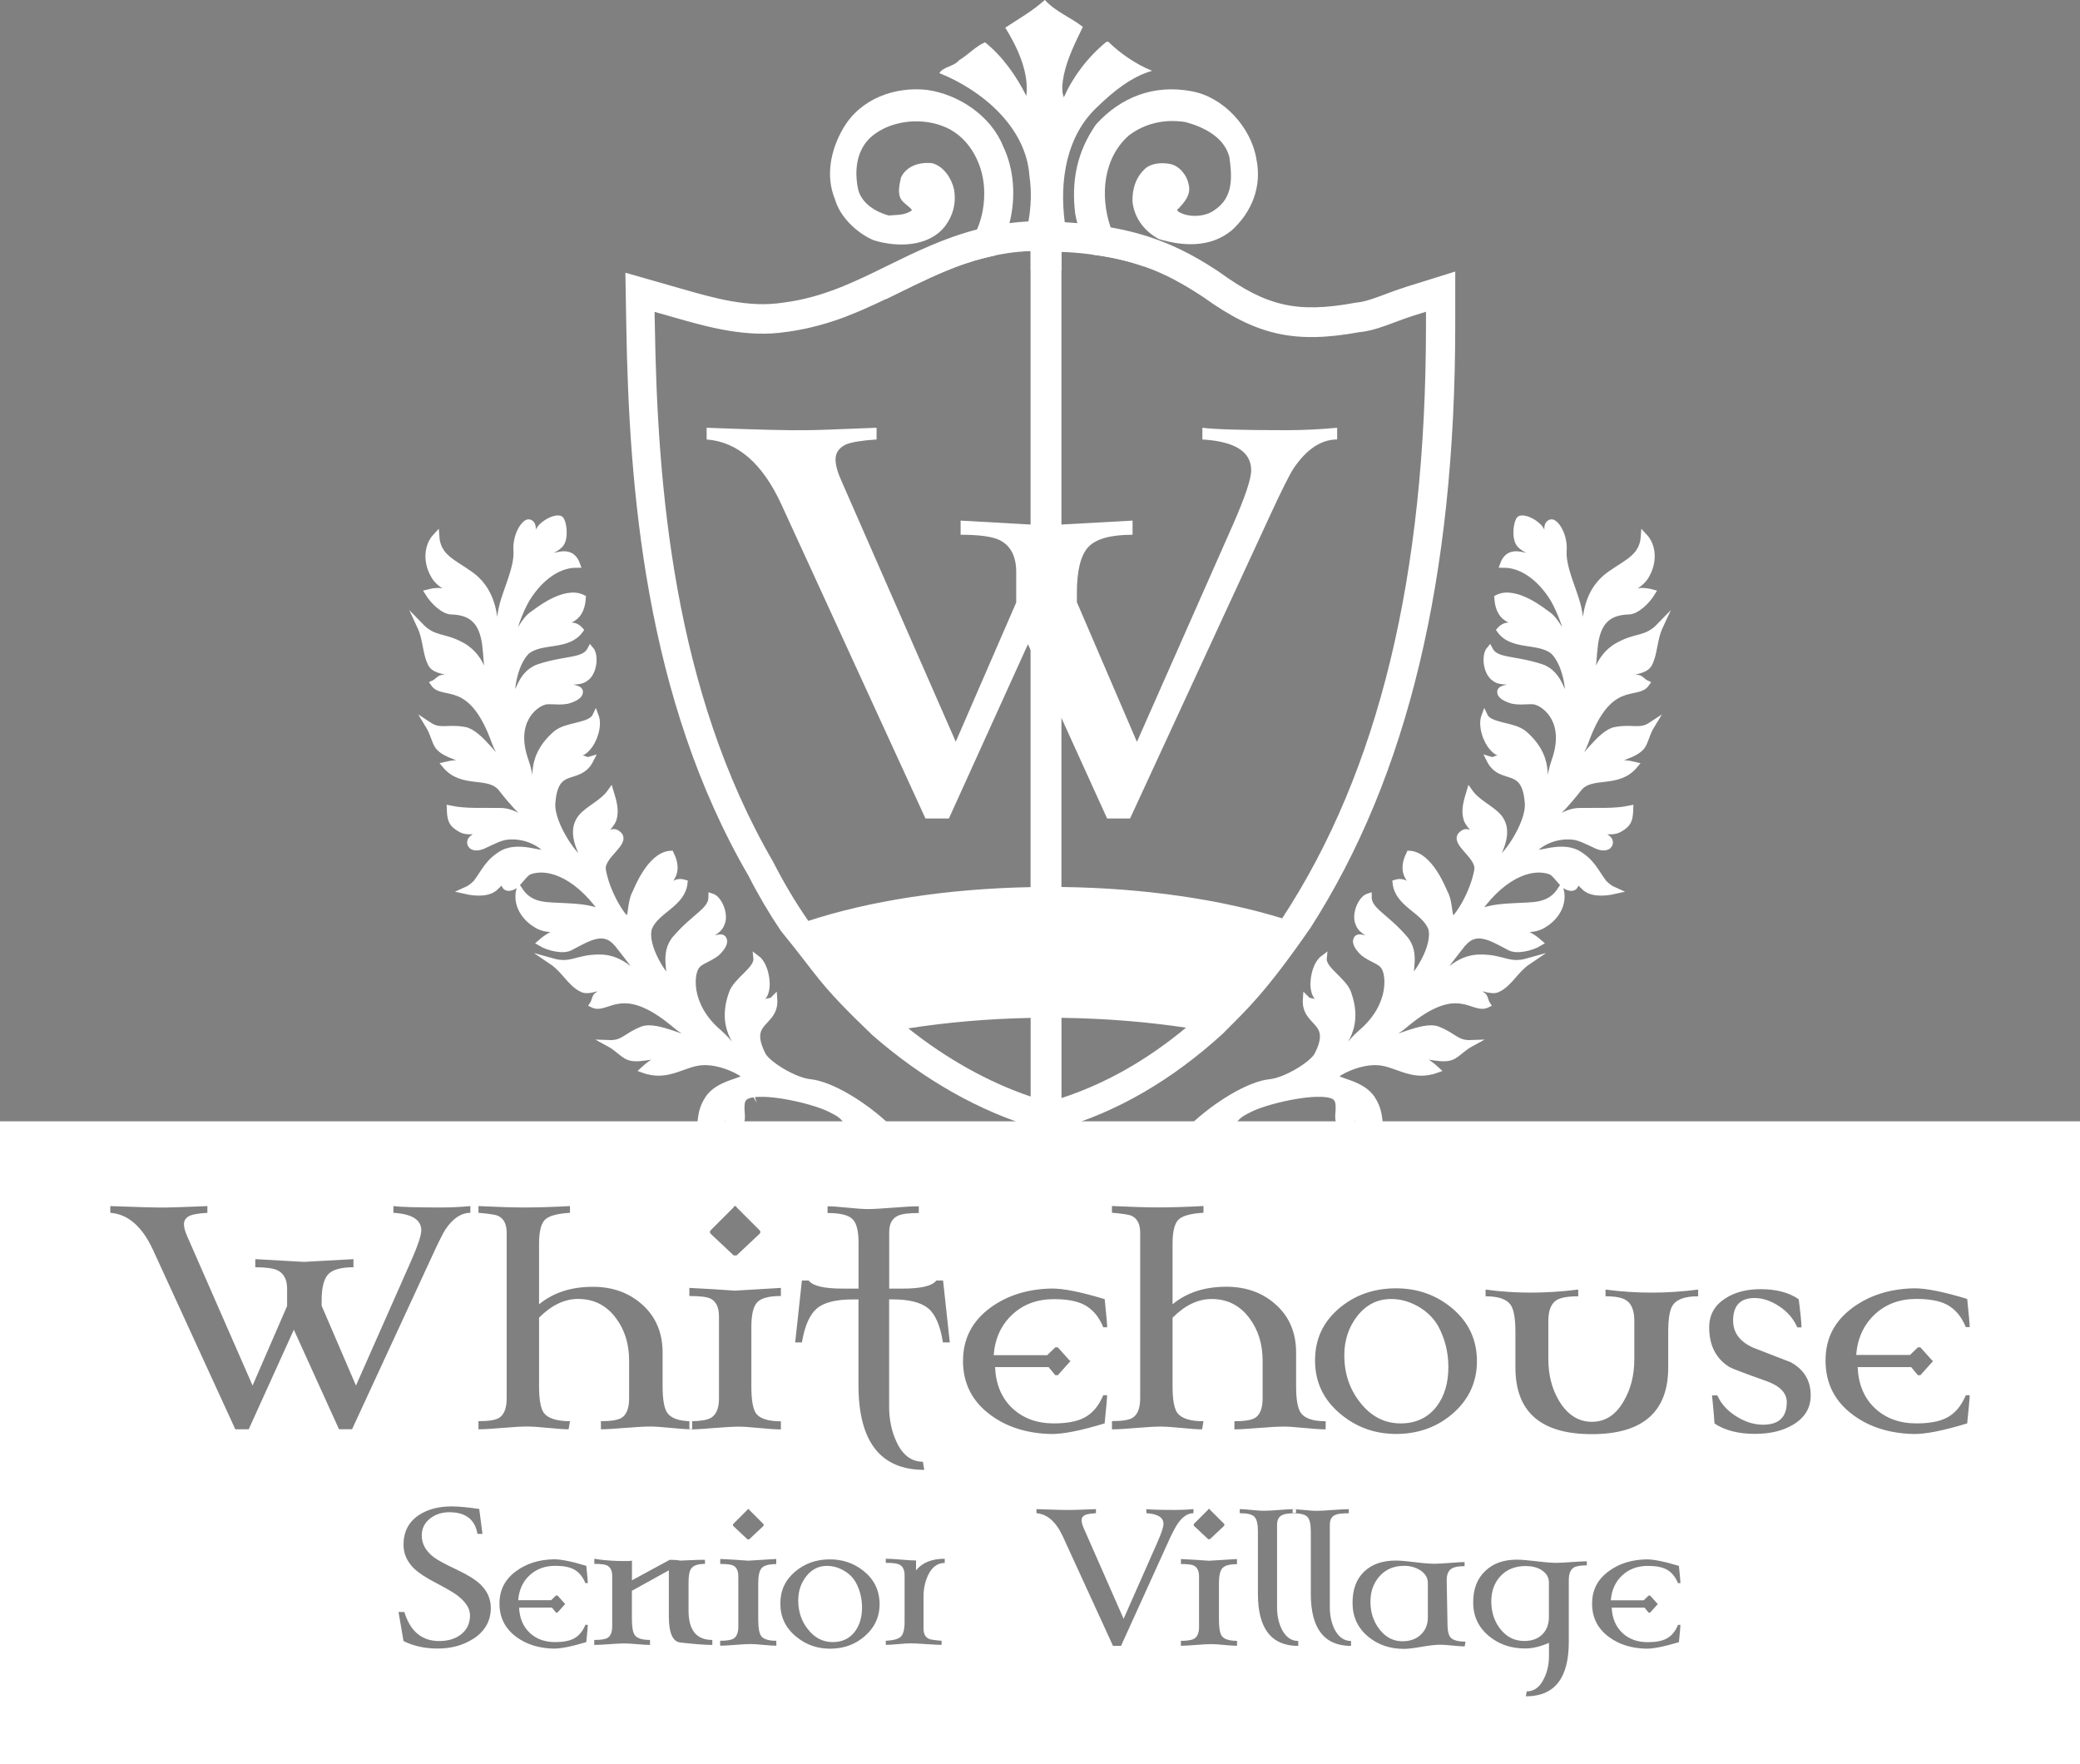 <?xml version="1.0" encoding="UTF-8"?><svg id="logos" xmlns="http://www.w3.org/2000/svg" viewBox="0 0 300 254.43"><rect x="0" y="0" width="300" height="254.43" fill="#808080" stroke="none"/><defs><style>.cls-1{stroke-miterlimit:22.93;stroke-width:.2px;}.cls-1,.cls-2{stroke:#fff;}.cls-1,.cls-2,.cls-3,.cls-4{fill:#fff;}.cls-2{stroke-miterlimit:10;stroke-width:.92px;}.cls-2,.cls-5,.cls-3,.cls-6{fill-rule:evenodd;}.cls-5{fill:#231f20;}.cls-5,.cls-3,.cls-4,.cls-6{stroke-width:0px;}</style></defs><path class="cls-4" d="m204.81,226.44c-.67-.41-1.44-.62-2.29-.62-1.46,0-2.64.49-3.53,1.48-.89.99-1.33,2.23-1.33,3.72s.42,2.79,1.26,3.9c.89,1.18,2.01,1.78,3.35,1.78,1.15,0,2.05-.34,2.71-1.01.64-.62.96-1.43.96-2.42v-4.96c0-.77-.38-1.4-1.13-1.87Z"/><path class="cls-4" d="m202.02,205.28c2.2,0,3.93-.82,5.19-2.45,1.13-1.5,1.69-3.39,1.69-5.67,0-2.15-.5-4.13-1.49-5.95-.67-1.15-1.63-2.09-2.88-2.8-1.25-.71-2.54-1.07-3.88-1.07-1.96,0-3.57.8-4.85,2.41-1.27,1.61-1.91,3.51-1.91,5.71,0,2.6.75,4.85,2.25,6.76,1.58,2.04,3.54,3.06,5.87,3.06Z"/><path class="cls-4" d="m222.29,226.39c-.64-.36-1.38-.54-2.22-.54-1.51,0-2.72.47-3.62,1.42-.9.95-1.36,2.17-1.36,3.69s.42,2.82,1.26,3.92c.9,1.18,2.07,1.78,3.5,1.78,1.1,0,1.97-.32,2.6-.95.63-.63.95-1.47.95-2.5v-4.98c0-.77-.37-1.38-1.11-1.82Z"/><path class="cls-4" d="m121.65,226.48c-.76-.44-1.56-.65-2.38-.65-1.2,0-2.19.49-2.97,1.48-.78.99-1.17,2.15-1.17,3.5,0,1.59.46,2.98,1.38,4.14.97,1.25,2.17,1.87,3.6,1.87,1.35,0,2.41-.5,3.18-1.5.69-.92,1.04-2.08,1.04-3.48,0-1.31-.3-2.53-.91-3.65-.41-.71-1-1.28-1.76-1.71Z"/><path class="cls-4" d="m0,161.71v92.71h300v-92.71H0Zm193.17,26.95c2.2-1.85,4.83-2.8,7.89-2.86,3.06-.05,5.73.8,8.01,2.57,2.49,1.93,3.81,4.41,3.94,7.44.13,3.17-.98,5.81-3.34,7.93-2.23,1.98-4.91,3-8.05,3.06-3.14.05-5.87-.89-8.21-2.82-2.49-2.04-3.74-4.63-3.74-7.76s1.17-5.58,3.5-7.56Zm-32.79,16.29c1.48,0,2.47-.16,2.98-.48.72-.46,1.09-1.39,1.09-2.82v-23.86c0-1.26-.42-2.08-1.25-2.45-.32-.16-1.26-.31-2.82-.44v-.97c2.84.13,5.04.2,6.6.2,1.93,0,4.13-.07,6.6-.2v.97c-1.85.11-3.06.44-3.62,1.01-.56.56-.84,1.72-.84,3.46v8.73c2.04-1.69,4.63-2.53,7.76-2.53,2.87,0,5.26.87,7.18,2.62,1.92,1.74,2.88,4.04,2.88,6.88v4.87c0,1.9.23,3.18.68,3.82.56.8,1.76,1.21,3.58,1.21v1.17c-.72,0-1.75-.07-3.08-.2-1.33-.13-2.3-.2-2.92-.2-.86,0-2.08.07-3.66.2-1.58.13-2.75.2-3.5.2v-1.17c1.45,0,2.44-.16,2.98-.48.72-.46,1.09-1.39,1.09-2.82v-5.43c0-2.39-.63-4.43-1.89-6.12-1.37-1.85-3.19-2.78-5.47-2.78-1.96,0-3.84.9-5.63,2.7v9.9c0,1.9.23,3.18.68,3.82.59.8,1.85,1.21,3.78,1.21l-.2,1.17c-.64,0-1.62-.07-2.94-.2-1.31-.13-2.35-.2-3.1-.2s-1.9.07-3.46.2c-1.56.13-2.72.2-3.5.2v-1.17Zm16.15,15.13l-2.02,1.9h-.25l-2.02-1.9c-.11-.11-.11-.23,0-.35l2.02-2.02c0-.07.04-.1.12-.1s.12.03.12.1l2.02,2.02c.11.11.11.23,0,.35Zm-74-42.68l3.3-3.3c0-.11.07-.16.2-.16s.2.05.2.16l3.3,3.3c.19.19.19.38,0,.56l-3.3,3.1h-.4l-3.3-3.1c-.19-.19-.19-.38,0-.56Zm-53.63,28.73l-6.52-14.36-6.51,14.36h-1.93l-11.87-25.87c-1.56-3.38-3.61-5.16-6.16-5.35v-.97c4.16.16,6.91.23,8.25.2.64,0,2.56-.07,5.75-.2v.97c-1.21.08-2.04.21-2.49.4-.59.27-.89.68-.89,1.25,0,.46.17,1.07.51,1.82l9.39,21.44,4.98-11.47v-2.51c0-1.29-.46-2.17-1.37-2.64-.62-.29-1.69-.44-3.22-.44v-1.17l7.08.4c-.19,0,2.17-.13,7.08-.4v1.17c-1.8,0-3.01.34-3.64,1.01-.63.67-.95,1.93-.95,3.78v.76l4.95,11.51,7.89-17.83c1.02-2.31,1.53-3.82,1.53-4.55,0-1.53-1.34-2.37-4.02-2.53v-.97c1.02.13,3.31.2,6.88.2,1.42,0,2.83-.07,4.22-.2v.97c-1.31,0-2.51.79-3.58,2.37-.35.54-1.01,1.85-1.97,3.94l-11.51,24.9h-1.89Zm19.36,30.21c-1.45.94-3.16,1.41-5.13,1.41-1.84,0-3.48-.36-4.93-1.08l-.72-4.19h.84c.85,2.79,2.53,4.19,5.03,4.19,1.23,0,2.26-.3,3.08-.91.9-.67,1.36-1.61,1.36-2.81,0-.97-.61-1.92-1.82-2.86-.59-.44-1.62-1.04-3.08-1.8-1.46-.76-2.53-1.46-3.21-2.12-.99-.99-1.48-2.12-1.48-3.4,0-1.84.72-3.25,2.17-4.24,1.27-.85,2.86-1.28,4.78-1.28.97,0,2.29.12,3.97.37l.47,3.6h-.72c-.36-2.09-1.72-3.13-4.07-3.13-1.04,0-1.94.29-2.71.86-.84.64-1.26,1.47-1.26,2.49,0,1.2.57,2.24,1.7,3.11.53.41,1.64,1.02,3.35,1.82,1.53.72,2.64,1.41,3.33,2.05,1.05.97,1.58,2.13,1.58,3.48,0,1.87-.85,3.36-2.54,4.46Zm11.22-5.55l.71-.69h.22l1.06,1.18c.08,0,.08.03,0,.1l-1.06,1.18h-.22l-.59-.72h-4.73c.07,1.53.58,2.74,1.53,3.64.95.9,2.18,1.34,3.67,1.34,1.13,0,2.02-.16,2.66-.49.74-.38,1.31-1.04,1.7-2h.35c0,.23-.07,1.06-.22,2.49-2.12.64-3.7.95-4.73.94-2.12-.05-3.9-.61-5.35-1.68-1.63-1.2-2.44-2.8-2.44-4.81s.81-3.53,2.44-4.71c1.46-1.07,3.25-1.63,5.35-1.68,1.04-.02,2.61.3,4.73.94.15,1.41.22,2.24.22,2.49h-.35c-.39-.95-.96-1.62-1.7-2-.64-.33-1.53-.49-2.66-.49-1.48,0-2.71.46-3.69,1.37-.98.91-1.52,2.11-1.64,3.59h4.73Zm23.25,6.44c-1.02,0-2.56-.12-4.61-.35-1.1-.13-1.65-1.39-1.65-3.77v-6.64l-5.33,2.95v4.03c0,1.2.14,1.99.42,2.37.34.46,1.08.69,2.19.69v.72c-.39,0-1.01-.04-1.84-.11-.83-.07-1.44-.11-1.84-.11-.46,0-1.18.04-2.17.11-.99.07-1.72.11-2.19.11v-.72c.95,0,1.59-.1,1.92-.3.44-.26.67-.83.67-1.7v-7.2c0-.79-.25-1.31-.76-1.55-.31-.15-.92-.22-1.82-.22v-.74c1.02.18,2.16.28,3.43.32,1.12.03,1.78.02,2-.05v2.84l5.45-2.96c.62,0,1.13.04,1.53.12.1,0,.54-.02,1.33-.06.79-.04,1.53-.06,2.22-.06v.59c-1.02,0-1.68.23-2,.69-.25.35-.37,1.02-.37,2.02v4.02c0,2.83,1.14,4.24,3.43,4.24v.72Zm-2.9-31.1h0s-.09,0-.13,0c-.09,0-.19,0-.27,0h0c-.69-.03-1.57-.09-2.68-.2-1.33-.13-2.3-.2-2.92-.2-.86,0-2.08.07-3.66.2-1.58.13-2.75.2-3.5.2v-1.17c1.45,0,2.44-.16,2.98-.48.72-.46,1.09-1.39,1.09-2.82v-5.43c0-2.39-.63-4.43-1.89-6.12-1.37-1.85-3.19-2.78-5.47-2.78-1.96,0-3.84.9-5.63,2.7v9.9c0,1.9.23,3.18.68,3.82.59.8,1.85,1.21,3.78,1.21l-.2,1.17c-.64,0-1.62-.07-2.94-.2-1.31-.13-2.35-.2-3.1-.2s-1.9.07-3.46.2c-1.56.13-2.72.2-3.5.2v-1.17c1.48,0,2.47-.16,2.98-.48.72-.46,1.09-1.39,1.09-2.82v-23.86c0-1.26-.42-2.08-1.25-2.45-.32-.16-1.26-.31-2.82-.44v-.97c2.84.13,5.04.2,6.6.2,1.93,0,4.13-.07,6.6-.2v.97c-1.85.11-3.06.44-3.62,1.01-.56.56-.84,1.72-.84,3.46v8.73c2.04-1.69,4.63-2.53,7.76-2.53,2.87,0,5.26.87,7.18,2.62,1.92,1.74,2.88,4.04,2.88,6.88v4.87c0,1.9.23,3.18.68,3.82.55.78,1.7,1.18,3.45,1.2,1.35-.02,2.3-.18,2.83-.48.78-.46,1.17-1.39,1.17-2.82v-11.83c0-1.31-.42-2.17-1.25-2.57-.51-.24-1.52-.36-3.02-.36v-1.17c2.66.13,4.85.27,6.6.4-.13,0,2.07-.13,6.6-.4v1.17c-1.72,0-2.86.3-3.42.91-.56.6-.84,1.79-.84,3.56v8.57c0,1.96.23,3.26.68,3.9.56.75,1.76,1.13,3.58,1.13v1.17c-.72,0-1.75-.07-3.08-.2-1.33-.13-2.3-.2-2.92-.2-.86,0-2.09.07-3.68.2-1.34.11-2.37.18-3.12.2Zm10.25,13.97l-2.02,1.9h-.25l-2.02-1.9c-.11-.11-.11-.23,0-.35l2.02-2.02c0-.07.04-.1.12-.1s.12.03.12.1l2.02,2.02c.11.11.11.23,0,.35Zm1.9,5.47c-1.05,0-1.75.18-2.1.55-.35.37-.52,1.1-.52,2.18v5.25c0,1.2.14,2,.42,2.39.35.46,1.08.69,2.19.69v.71c-.44,0-1.07-.04-1.89-.12-.81-.08-1.41-.12-1.79-.12-.53,0-1.28.04-2.26.12-.98.08-1.7.12-2.16.12v-.71c.92,0,1.55-.1,1.9-.3.48-.28.72-.85.72-1.73v-7.25c0-.81-.25-1.33-.76-1.58-.31-.15-.93-.22-1.85-.22v-.72c1.63.08,2.98.16,4.04.25-.08,0,1.27-.08,4.04-.25v.72Zm12.82,10.33c-1.36,1.22-3.01,1.84-4.93,1.87-1.92.03-3.6-.54-5.03-1.73-1.53-1.25-2.29-2.84-2.29-4.76s.71-3.42,2.15-4.64c1.35-1.13,2.96-1.72,4.83-1.75,1.87-.03,3.51.49,4.91,1.58,1.53,1.18,2.33,2.7,2.42,4.56.08,1.94-.6,3.56-2.05,4.86Zm11.49-10.5c-1.05,0-1.86.58-2.42,1.75-.44.92-.67,1.96-.67,3.11v4.59c0,.79.27,1.29.81,1.51.21.1.81.19,1.8.27v.59c-.46,0-1.2-.04-2.21-.11-1.01-.07-1.77-.11-2.28-.11-.39,0-.99.04-1.78.11-.79.07-1.38.11-1.78.11v-.59c1.09-.05,1.81-.25,2.17-.6.36-.35.54-1.06.54-2.11v-6.75c0-.79-.27-1.31-.81-1.56-.35-.15-.98-.22-1.9-.22v-.59c.51,0,1.24.04,2.18.12.95.09,1.67.13,2.18.13v1.43c.89-1.12,2.27-1.68,4.14-1.68v.59Zm-.29-31.81c-.38-2.41-1.09-4.05-2.13-4.91-1.05-.86-2.79-1.29-5.23-1.29h-.4v15.45c0,1.88.35,3.57,1.05,5.07.88,1.93,2.16,2.9,3.82,2.9l.2,1.17c-6.33,0-9.49-4.08-9.49-12.23v-12.35h-.8c-2.47,0-4.21.44-5.23,1.33-1.02.88-1.73,2.51-2.13,4.87h-.97l.97-8.93h.97c.59.78,2.21,1.17,4.87,1.17h2.33v-6.64c0-1.72-.3-2.86-.91-3.42-.6-.56-1.79-.84-3.56-.84v-.97c.64,0,1.61.07,2.9.2,1.29.13,2.25.2,2.9.2.78,0,1.98-.07,3.62-.2,1.64-.13,2.88-.2,3.74-.2v.97c-1.42,0-2.4.12-2.94.36-.89.38-1.33,1.17-1.33,2.37v8.17h1.97c2.63,0,4.24-.39,4.83-1.17h.97l.97,8.93h-.97Zm2.9,2.66c0-3.19,1.33-5.75,3.98-7.68,2.39-1.74,5.3-2.66,8.73-2.74,1.69-.03,4.26.48,7.72,1.53.24,2.31.36,3.66.36,4.06h-.56c-.64-1.56-1.57-2.64-2.78-3.26-1.05-.54-2.49-.8-4.34-.8-2.41,0-4.42.74-6.01,2.23-1.6,1.49-2.49,3.44-2.68,5.85h7.72l1.17-1.13h.36l1.73,1.93c.13,0,.13.05,0,.16l-1.73,1.93h-.36l-.97-1.17h-7.72c.11,2.49.94,4.47,2.49,5.93,1.56,1.46,3.55,2.19,5.99,2.19,1.85,0,3.3-.27,4.34-.8,1.21-.62,2.13-1.7,2.78-3.26h.56c0,.38-.12,1.73-.36,4.06-3.46,1.05-6.03,1.56-7.72,1.53-3.46-.08-6.37-.99-8.73-2.74-2.66-1.96-3.98-4.57-3.98-7.85Zm29.72,25.85l-6.93,15.26h-1.16l-7.27-15.85c-.97-2.07-2.23-3.16-3.77-3.28v-.59c2.55.1,4.23.14,5.05.12.39,0,1.57-.04,3.53-.12v.59c-.74.05-1.26.13-1.55.25-.35.16-.52.42-.52.76,0,.28.09.65.29,1.11l5.77,13.11,4.81-10.89c.63-1.41.94-2.34.94-2.79,0-.94-.82-1.45-2.47-1.55v-.59c.62.08,2.04.12,4.24.12.85,0,1.71-.04,2.56-.12v.59c-.81,0-1.55.48-2.22,1.43-.33.46-.76,1.27-1.31,2.44Zm9.81,3.48c-1.05,0-1.75.18-2.1.55-.35.37-.52,1.1-.52,2.18v5.25c0,1.2.14,2,.42,2.39.35.46,1.08.69,2.19.69v.71c-.44,0-1.07-.04-1.89-.12-.81-.08-1.41-.12-1.79-.12-.53,0-1.28.04-2.26.12-.98.08-1.7.12-2.16.12v-.71c.92,0,1.55-.1,1.9-.3.48-.28.72-.85.72-1.73v-7.25c0-.81-.26-1.33-.76-1.58-.31-.15-.93-.22-1.85-.22v-.72c1.63.08,2.98.16,4.04.25-.08,0,1.27-.08,4.04-.25v.72Zm16.45,11.79c-3.88,0-5.82-2.5-5.82-7.5v-9.02c0-1.07-.17-1.77-.51-2.11-.31-.31-.93-.48-1.86-.5-.8.01-1.36.08-1.66.22-.56.21-.84.7-.84,1.45v11.86c0,1.17.21,2.2.64,3.11.57,1.18,1.38,1.78,2.42,1.78v.71c-3.88,0-5.82-2.5-5.82-7.5v-9.02c0-1.07-.17-1.77-.51-2.11-.34-.34-1.04-.51-2.11-.51v-.59c.35,0,.91.04,1.68.12.78.08,1.37.12,1.78.12.51,0,1.28-.04,2.31-.12.75-.06,1.36-.1,1.85-.11h0c.06,0,.13,0,.2,0,.1,0,.21,0,.29,0v.02c.32.02.71.05,1.19.1.78.08,1.37.12,1.78.12.51,0,1.28-.04,2.31-.12,1.03-.08,1.81-.12,2.34-.12v.59c-.94,0-1.57.07-1.9.22-.56.21-.84.7-.84,1.45v11.86c0,1.17.21,2.2.64,3.11.57,1.18,1.38,1.78,2.42,1.78v.71Zm16.37.07c-.39,0-.98-.04-1.76-.12-.78-.08-1.37-.12-1.76-.12-.66,0-1.56.1-2.7.3-1.14.2-1.98.3-2.5.3-2.04,0-3.76-.58-5.18-1.75-1.51-1.25-2.27-2.87-2.27-4.86s.55-3.45,1.66-4.52c1.11-1.08,2.64-1.61,4.6-1.61.58,0,1.48.08,2.72.23,1.24.16,2.18.23,2.82.23.53,0,1.27-.04,2.23-.12.96-.08,1.67-.12,2.13-.12v.59c-.89,0-1.51.11-1.87.35-.49.31-.73.9-.71,1.78l.12,6.51c.02.81.18,1.37.49,1.7.38.36,1.08.54,2.1.54l-.12.72Zm17.63-11.69c-.92,0-1.55.11-1.9.32-.48.31-.71.91-.71,1.8v8.93c0,5.23-2.06,7.84-6.19,7.84l.12-.71c1.07,0,1.9-.62,2.49-1.85.48-.97.72-2.05.72-3.25v-1.9c-1.25.54-2.39.81-3.43.81-2.02,0-3.75-.58-5.18-1.75-1.55-1.27-2.32-2.89-2.32-4.88s.57-3.41,1.71-4.52c1.14-1.11,2.67-1.66,4.57-1.66.64,0,1.59.08,2.86.23,1.27.16,2.22.23,2.86.23.46,0,1.18-.04,2.15-.11.97-.07,1.72-.11,2.24-.11v.59Zm8.19,5.05l.71-.69h.22l1.06,1.18c.08,0,.08.03,0,.1l-1.06,1.18h-.22l-.59-.72h-4.73c.07,1.53.58,2.74,1.53,3.64.95.9,2.18,1.34,3.67,1.34,1.13,0,2.02-.16,2.66-.49.74-.38,1.31-1.04,1.7-2h.35c0,.23-.07,1.06-.22,2.49-2.12.64-3.7.95-4.73.94-2.12-.05-3.9-.61-5.35-1.68-1.63-1.2-2.44-2.8-2.44-4.81s.81-3.53,2.44-4.71c1.46-1.07,3.25-1.63,5.35-1.68,1.04-.02,2.61.3,4.73.94.15,1.41.22,2.24.22,2.49h-.35c-.39-.95-.96-1.62-1.7-2-.64-.33-1.53-.49-2.66-.49-1.48,0-2.71.46-3.69,1.37-.98.91-1.52,2.11-1.64,3.59h4.73Zm7.84-43.85c-1.85,0-3.06.42-3.62,1.25-.46.64-.68,1.94-.68,3.9v5.11c0,6.41-3.67,9.62-11.02,9.62s-11.02-3.2-11.02-9.62v-5.11c0-1.96-.23-3.26-.68-3.9-.56-.83-1.77-1.25-3.62-1.25v-.97c2.17.3,4.35.44,6.52.44s4.48-.15,6.84-.44v.97c-1.5,0-2.55.19-3.14.56-.78.51-1.17,1.5-1.17,2.98v5.51c0,2.31.52,4.33,1.57,6.07,1.21,1.98,2.78,2.98,4.71,2.98s3.46-.99,4.59-2.98c1.02-1.72,1.53-3.74,1.53-6.07v-5.51c0-1.45-.38-2.43-1.13-2.94-.56-.4-1.57-.6-3.02-.6v-.97c2.25.3,4.48.44,6.68.44s4.43-.15,6.68-.44v.97Zm13.72,18.51c-1.48.89-3.31,1.33-5.51,1.33-2.39,0-4.33-.5-5.83-1.49-.05-.83-.17-2.19-.36-4.06h.76c.56,1.26,1.52,2.29,2.86,3.1,1.23.75,2.48,1.13,3.74,1.13,2.28,0,3.42-1.09,3.42-3.26,0-1.31-.97-2.32-2.9-3.02-3.25-1.15-5.04-1.84-5.39-2.05-1.93-1.21-2.9-3.11-2.9-5.71,0-1.8.78-3.19,2.33-4.18,1.37-.89,3.07-1.33,5.11-1.33,2.23,0,4.05.48,5.47,1.45.27,2.07.4,3.42.4,4.06h-.6c-.56-1.26-1.44-2.28-2.64-3.06-1.19-.78-2.37-1.17-3.52-1.17-2.07,0-3.1,1.09-3.1,3.26,0,1.74.97,3.04,2.9,3.9,1.8.7,3.59,1.39,5.39,2.09,1.93,1.05,2.9,2.64,2.9,4.79,0,1.8-.84,3.21-2.53,4.22Zm16.82-10.02l1.17-1.13h.36l1.73,1.93c.13,0,.13.05,0,.16l-1.73,1.93h-.36l-.97-1.17h-7.72c.11,2.49.94,4.47,2.49,5.93,1.56,1.46,3.55,2.19,5.99,2.19,1.85,0,3.3-.27,4.34-.8,1.21-.62,2.13-1.7,2.78-3.26h.56c0,.38-.12,1.73-.36,4.06-3.46,1.05-6.03,1.56-7.72,1.53-3.46-.08-6.37-.99-8.73-2.74-2.66-1.96-3.98-4.57-3.98-7.85s1.33-5.75,3.98-7.68c2.39-1.74,5.3-2.66,8.73-2.74,1.69-.03,4.26.48,7.72,1.53.24,2.31.36,3.66.36,4.06h-.56c-.64-1.56-1.57-2.64-2.78-3.26-1.05-.54-2.49-.8-4.34-.8-2.41,0-4.42.74-6.01,2.23s-2.49,3.44-2.68,5.85h7.72Z"/><path class="cls-4" d="m99.7,204.95c-.09,0-.18,0-.27,0v1.16c.09,0,.18,0,.27,0,.04,0,.09,0,.13,0v-1.16s-.09,0-.13,0Z"/><path class="cls-4" d="m186.93,217.63c-.11,0-.21-.01-.29-.01-.07,0-.13,0-.2,0v.58c.09,0,.17,0,.25,0,.08,0,.15,0,.24,0v-.57Z"/><rect class="cls-4" x="0" y="162.08" width="300" height="2.71"/><path class="cls-3" d="m145.58,32.18c-.43,1.67-1.1,3.27-2.02,4.66-.32.07-.63.14-.94.21-.31.07-.62.15-.92.23-.31.08-.61.16-.91.25-.11.04-.23.07-.34.1-.11.03-.23.07-.34.11-.27.08-.55.17-.82.26-.03,0-.06.02-.1.03-.23.08-.47.16-.71.25-.29.1-.58.21-.87.32-.08.03-.16.06-.24.1-.34.13-.67.26-1,.4-.37.15-.73.31-1.1.47-.34.14-.68.29-1.01.45-1.48.67-2.95,1.4-4.43,2.12-.68.33-1.36.67-2.04,1-.53-.35-.16-1.06-.26-1.55,3.04-.96,6.22-1.55,8.89-3.41,2.1-1.21,3.59-3.01,4.5-5.09.79-1.82,1.12-3.85,1.02-5.9-.19-3.82-2.37-7.78-6.15-9.07-3.26-1.19-7.4-.67-10.03,1.52-2.26,1.93-2.59,5-1.96,7.81.59,1.96,2.51,3.11,4.37,3.63,1.15-.11,2.44,0,3.37-.78-.41-.59-1.37-1.03-1.7-1.78-.37-.92-.08-2,.11-2.93.82-1.66,2.59-2.22,4.45-2.07,1.7.44,2.81,2.15,3.19,3.74.37,2-.15,3.85-1.26,5.33-2.37,3.07-6.97,3.11-10.37,2.04-2.38-1.04-4.78-3.3-5.52-5.86-1.41-3.37-.63-7.15,1.15-10.22,2.52-4.37,7.52-6.08,12.07-5.59,4.63.63,9.3,3.77,11.04,8.18,1.57,3.27,1.84,7.34.9,11.03Z"/><path class="cls-3" d="m173.57,41.48l.07,1.25s-.02.08-.04.12c-.06-.04-.12-.08-.18-.13,0,0-.01,0-.03-.02-.02-.01-.03-.02-.03-.02-1.34-.88-2.66-1.69-4.03-2.39,1.43.47,2.88.84,4.24,1.18Z"/><path class="cls-3" d="m177.56,33.29c-2.96,2.41-6.89,2.26-10.4,1.19-2.08-1.11-3.59-3.04-3.82-5.44-.04-1.93.55-3.67,2.03-4.89.93-.63,2.15-.71,3.3-.52,1.37.22,2.48,1.56,2.74,2.86.49,1.59-.67,2.81-1.66,3.81l.26.26c1.45.85,3.82.74,5.15-.26,2.74-1.81,2.56-4.74,2.15-7.66-.74-2.89-3.74-4.34-6.34-5.04-3.07-.48-5.89.22-8.15,1.93-3.7,3.26-4.18,8.67-2.66,13.19.01.03.02.06.03.08.93,2.62,2.74,4.4,4.91,5.67-2.19-.78-4.61-1.36-7.47-1.74-1.01-1.39-1.78-2.94-2.24-4.54-.13-.45-.23-.91-.31-1.36-.59-4.74.26-8.96,3-12.89,3.56-3.93,8.33-5.81,13.78-4.78,4.59.81,8.55,5.18,9.33,9.67.89,4.15-.7,7.85-3.63,10.48Z"/><path class="cls-3" d="m166.14,10.22c-2.96.85-5.56,2.96-7.82,5.15-4.52,4.15-5.53,10.67-4.75,16.68.19,1.49.49,2.96.88,4.34-.44-.04-.89-.07-1.34-.09v2.62c-.95,1.46-1.7,3.03-2.15,4.7h-.19c-.27-1.75-1.13-3.26-2.11-4.73v-2.72c-.47.02-.94.06-1.39.1.44-1.44.82-2.88,1.07-4.36.36-2.08.47-4.22.14-6.52-.48-7.11-6.92-12.41-13-14.85.63-.97,2.03-.89,2.85-1.85,1.3-.78,2.37-2,3.74-2.59,2.56,2.04,4.56,4.93,5.96,7.74.41-3.33-1.22-6.92-3.04-9.85,2-1.33,3.85-2.33,5.71-4,1.63,1.78,3.7,2.48,5.48,3.89-1.04,2.15-2.22,4.48-2.74,6.92-.22,1.07-.37,2.48,0,3.22,1.37-3.04,3.44-5.78,6.15-8h.26c1.78,1.74,4.07,3.29,6.3,4.18Z"/><path class="cls-5" d="m80.12,135.37s0,0,0,0c0,0,0,0,0,0"/><polyline class="cls-6" points="219.57 161.74 219.63 161.66 219.6 161.7 219.6 161.7 219.57 161.74"/><path class="cls-5" d="m225,135.38h.05s0,0,0,0c0,0,.05,0,.05,0l-.11.02Z"/><polygon class="cls-5" points="218.12 133.81 218.05 133.77 218.08 133.79 218.08 133.79 218.12 133.81"/><path class="cls-3" d="m202.6,41.45c-1.01.31-1.93.65-2.82.99-1.5.56-2.79,1.04-3.97,1.18l-.19.02-.19.03c-8.33,1.52-12.71.53-19.55-4.42l-.1-.08-.11-.07c-4.59-3.01-9.05-5.18-15.5-6.31-1.48-.26-3.07-.47-4.79-.61-.59-.05-1.2-.1-1.82-.13-1.46-.08-3.02-.14-4.68-.14h-.31c-.08.01-.17.01-.25.02-.95.05-1.87.14-2.75.25-1.64.21-3.18.52-4.66.91-4.78,1.24-8.87,3.25-12.87,5.21-4.82,2.37-9.38,4.61-14.99,5.33h-.07s-.07.02-.07.02c-4.93.76-9.8-.63-14.52-1.98l-.91-.26-7.28-2.08.13,7.61c.39,23.53,2.74,53.8,17.64,79.39,1.39,2.74,2.95,5.38,4.65,7.91,5.64,6.89,5.2,7.38,13.17,15.01,7.25,6.35,15.49,11.09,23.93,13.51l1.56.44,1.56-.45c8.36-2.45,16.1-6.93,23.48-13.63,3.43-3.46,6.11-5.81,12.69-15.31,14.03-21.86,20.88-50.46,20.88-86.98v-7.67l-7.28,2.27Zm-53.95,116.69c-6.15-2.08-12.15-5.47-17.65-9.83,5.49-.86,11.43-1.39,17.65-1.51v11.34Zm0-30.2c-12.21.23-23.35,2.02-32.07,4.87-1.84-2.67-3.52-5.47-5-8.39,0,0-.01-.02-.02-.03,0-.02-.02-.03-.02-.05-14.43-24.77-16.72-54.36-17.09-77.39l-.04-1.97,1.88.53.91.26c4.9,1.4,10.46,2.99,16.29,2.09h.04c.35-.05.69-.1,1.03-.16.19-.03.38-.06.57-.1.03,0,.07-.01.1-.02.14-.02.28-.05.42-.08,0,0,.02,0,.02,0,.18-.04.35-.07.52-.11.17-.03.34-.07.5-.11.16-.03.31-.07.46-.11.26-.06.53-.13.79-.2.05-.01.11-.03.16-.04.2-.05.4-.11.6-.17.02,0,.05-.01.07-.02.17-.04.35-.1.52-.15.67-.2,1.33-.43,1.97-.65.36-.13.72-.26,1.07-.41.26-.1.52-.2.78-.31.35-.14.7-.28,1.04-.43.32-.14.65-.28.97-.43.31-.14.62-.28.94-.43,0,0,.01,0,.02,0,.55-.25,1.09-.51,1.63-.77.02,0,.04-.02.07-.03.68-.33,1.36-.67,2.04-1,1.48-.73,2.95-1.45,4.43-2.12.34-.16.67-.31,1.01-.45.37-.16.73-.32,1.1-.47.33-.14.67-.28,1-.4.08-.04.16-.07.24-.1.29-.11.58-.22.87-.32.23-.09.47-.17.71-.25.04-.01.07-.02.1-.03.27-.09.55-.18.82-.26.11-.04.23-.08.34-.11.11-.04.23-.07.34-.1.3-.09.6-.17.91-.25.3-.08.61-.16.92-.23.31-.07.62-.14.94-.21.3-.06.59-.12.9-.17.27-.05.55-.1.83-.14.03,0,.06-.01.09-.01.28-.05.55-.08.83-.12.02,0,.04,0,.05,0,.02,0,.05,0,.08-.01.26-.03.53-.06.8-.08.04,0,.08,0,.12-.01.46-.04.92-.08,1.39-.1v91.76Zm4.45,30.42v-11.57c6.32.08,12.37.58,17.96,1.42-5.72,4.74-11.66,8.09-17.96,10.15Zm52.57-111.43c0,36.13-6.8,64.24-20.74,85.51-8.77-2.7-19.8-4.37-31.84-4.52V36.3c.46.02.91.05,1.34.09,1.12.08,2.18.19,3.19.33,2.86.38,5.28.96,7.47,1.74,1.49.52,2.88,1.14,4.23,1.85,1.36.7,2.68,1.51,4.03,2.39,0,0,.01,0,.03.02.02.01.03.02.03.02.06.04.12.08.18.13,7.66,5.51,13.17,6.74,22.55,5.02,0,0,.02,0,.05,0h.05c1.68-.2,3.27-.79,4.95-1.42.88-.33,1.7-.64,2.59-.92,0,0,.81-.25,1.89-.59v1.99Z"/><path class="cls-2" d="m107.43,155.18c-.29-.5-3.17-2.06-5.84-2.03-2.91,0-5.09,2.46-8.77,1.13,1.07-.98,1.75-1.39,2.11-1.18.2.08.74.07.75-.27-.05-.48-1.12-.57-1.84-.45-.96.1-2.19.42-3.2.03-.91-.39-1.53-1.25-2.82-1.95,2.14.08,2.46-1.07,4.89-2,2.01-.74,6.79,1.84,7.13,1.42.33-.62-.85-.69-2.5-2.13-7.69-6.46-9.7-1.84-11.84-2.88.34-.52.31-1.24.78-1.39.35-.42,1.23-.32.88-.87-.31-.7-2.17.61-3.25-.01-1.69-.85-2.46-2.71-4.28-3.94,2.8.79,3.54-.55,6.79-.54,3.68-.08,5.52,3.28,5.84,2.57.26-.32-3.23-4.58-3.18-4.53-1.89-2.33-3.99-1.05-6.8.44-1.01.59-3.15.08-4.33-.63.62-.55,1.44-1.12,1.87-1.21.47-.14.81-.13.84-.38.21-.8-1.64.07-3.36-1.07-1.76-1.08-2.87-2.96-2.39-4.95,1.66,2.5,3.96,2.17,6.89,2.36,3.32.15,4.77.63,5.69,1.56-3.75-5.88-8.25-7.71-11.2-6.59-.56.25-1.32,1.39-1.85,1.84-.53.54-1.48.73-1.64.07-.14-.47,1.12-.4.63-.99-.38-.4-.97.44-1.91,1.26-.87.96-2.67,1-4.45.59.7-.31,1.1-.6,1.63-1.14,1.11-1.47,1.73-3.09,3.84-4.27,2.63-1.38,6.38.72,6.29-.25,0-.44-2.17-2.3-5.17-2.2-1.41,0-2.55.74-3.62,1.19-.97.53-1.84.53-2.13.02-.44-.98,1.14-1.18,1.09-1.66-.07-.67-1.4.09-2.59-.61-1.34-.74-1.46-1.45-1.51-2.91,2.33.49,4.69.3,7.12.35,2.52-.06,3.99,2.02,4.32,1.41.24-.51-.62-.33-4.02-4.69-1.83-2.29-5.62-.36-8.1-3.36,1.42-.34,2.2-.32,2.38,0,.16.13.62.42.79.11.25-.41-.68-1-1.38-1.22-.86-.35-2.06-.71-2.78-1.56-.57-.82-.67-1.87-1.43-3.11,1.72,1.14,2.7.26,5.22.74,2.17.36,4.96,4.94,5.52,4.69.6-.3-.44-.97-1.17-2.99-3.38-9.46-7.44-6.43-8.81-8.43.56-.25.93-.92,1.43-.77.46-.24,1.15.32,1.18-.36.07-.74-2.23-.5-2.93-1.6-.89-1.61-.7-3.57-1.63-5.56,2.01,2.08,3.34,1.31,6.11,2.88,3.25,1.86,3.19,5.6,3.78,5.2.32-.18.25-.85-.09-1.84-.26-1.09-.16-1.54-.42-3.69-.44-2.92-1.67-4.54-4.74-4.67-1.21.07-2.77-1.47-3.52-2.7.9-.24,1.82-.28,2.27-.08.54.09.75.26.93.05.52-.63-1.49-.77-2.4-2.57-1.01-1.79-.99-4.07.37-5.52.2,2.99,2.42,3.74,4.82,5.44,4.28,2.97,3.28,7.97,3.93,7.71.57-.15.35-1.3.84-3.19.48-1.99,2.17-5.46,2.03-7.78-.2-2.46,1.26-4.35,1.81-4.16,1.05.33-.01,2.28.63,2.36.84.16.21-.8,1.18-1.77.93-.92,2.24-1.34,2.66-1.09.41.25.8,2.59.07,3.58-.78.95-1.99.93-1.63,1.67.31.7,2.96-1.46,3.97,1.3-3.16-.02-5.76,2.52-7.26,5-.95,1.6-2.22,4.98-1.81,5.13.63.42,1.2-2.01,2.85-3.05.37-.23,4.44-3.6,7.05-2.26-.25,3.76-2.95,2.97-2.77,3.82.16.66,1.32-.42,2.41.82-1.79,2.51-5.5,1.33-7.66,3.01-2.13,1.96-2.46,6.9-2.07,6.86.81-.13.95-3.54,3.77-4.51,4.09-1.33,6.52-.76,7.46-2.55.72.85.48,3.3-.7,4.1-1.03.83-2.51.16-2.63.85-.12.69,1.84.45,1.77,1.18,0,.44-.6.84-1.44,1.12-1.17.46-3.06-.03-3.76.28-1.27.37-4.67,2.8-2.64,8.52.81,2.25.66,4.16,1.29,4.14.91-.14-1.43-4.08,3.12-8.03,1.52-1.32,4.99-1.04,5.71-2.57.53,1.4-.26,3.67-1.23,4.64-.86,1.06-2.4.78-2.3,1.3-.05.49.89.2,1.52.19.53,0,.57.38,1.28.16-1.7,3.37-5.1.42-5.53,6.24-.27,3.13,3.79,8.74,4.51,8.18.4-.38-2.36-3.69-.24-6.19,1.09-1.23,3.05-2.01,4.15-3.57.43,1.41.8,2.69.4,3.94-.42,1.16-1.84,1.93-1.46,2.33.45.63,1.14-1.18,2.22-.13,1.24,1.19-2.6,3.08-2.3,5.09.59,3.48,3.05,7.17,3.53,7.12.77-.08.35-2.27,1.26-3.91.16-.31,2.08-5.35,5.03-5.51,1.65,3.38-1.1,4.04-.5,4.71.39.49.92-1.01,2.47-.54-.32,3.09-4.07,3.91-5.12,6.49-.84,2.75,2.55,7.46,2.82,7.24.62-.55-.89-3.55,1.07-5.74,2.87-3.3,5.18-3.97,5.17-6.01,1.05.33,2.01,2.61,1.41,3.89-.45,1.31-2.04,1.42-1.78,2.07.16.66,1.74-.52,2.06.18.23.37-.04,1.02-.66,1.67-.78.95-2.67,1.43-3.14,2.11-.93.92-1.56,5.69,3.11,9.68,1.81,1.56,2.61,3.28,3.2,2.88.68-.51-3.29-2.77-1.29-8.46.58-1.9,3.73-3.48,3.56-5.12,1.21.9,1.65,3.38,1.34,4.62-.25,1.38-1.75,1.92-1.42,2.28.29.5.94-.29,1.4-.53.5-.29.73-.02,1.21-.51.28,3.76-4.26,2.95-1.66,8.08.67,1.34,4.6,3.76,6.9,3.96,2.99.33,7.7,3.2,11.08,6.4-1.48-.68-4.18-1.03-5.62-.36-.72-1.38-1.68-1.72-2.6-2.21-2.81-1.41-11.15-3.2-12.49-1.56-.69.85-.08,2.58-.35,3.24-.22.7-.93,1.36-1.42.87-.42-.35-.2-1.05-.81-1.28-.61-.23-.69.85-1.06,2.05-.26,1.29-1.82,2.13-3.61,2.69.48-.58.67-1.04.84-1.78.3-1.87-.03-3.64,1.23-5.61,1.54-2.53,5.71-2.57,5.34-3.4Z"/><path class="cls-1" d="m107.43,155.18c-.29-.5-3.17-2.06-5.84-2.03-2.91,0-5.09,2.46-8.77,1.13,1.07-.98,1.75-1.39,2.11-1.18.2.08.74.07.75-.27-.05-.48-1.12-.57-1.84-.45-.96.1-2.19.42-3.2.03-.91-.39-1.53-1.25-2.82-1.95,2.14.08,2.46-1.07,4.89-2,2.01-.74,6.79,1.84,7.13,1.42.33-.62-.85-.69-2.5-2.13-7.69-6.46-9.7-1.84-11.84-2.88.34-.52.31-1.24.78-1.39.35-.42,1.23-.32.88-.87-.31-.7-2.17.61-3.25-.01-1.69-.85-2.46-2.71-4.28-3.94,2.8.79,3.54-.55,6.79-.54,3.68-.08,5.52,3.28,5.84,2.57.26-.32-3.23-4.58-3.18-4.53-1.89-2.33-3.99-1.05-6.8.44-1.01.59-3.15.08-4.33-.63.62-.55,1.44-1.12,1.87-1.21.47-.14.81-.13.84-.38.21-.8-1.64.07-3.36-1.07-1.76-1.08-2.87-2.96-2.39-4.95,1.66,2.5,3.96,2.17,6.89,2.36,3.32.15,4.77.63,5.69,1.56-3.75-5.88-8.25-7.71-11.2-6.59-.56.25-1.32,1.39-1.85,1.84-.53.54-1.48.73-1.64.07-.14-.47,1.12-.4.63-.99-.38-.4-.97.44-1.91,1.26-.87.96-2.67,1-4.45.59.7-.31,1.1-.6,1.63-1.14,1.11-1.47,1.73-3.09,3.84-4.27,2.63-1.38,6.38.72,6.29-.25,0-.44-2.17-2.3-5.17-2.2-1.41,0-2.55.74-3.62,1.19-.97.53-1.84.53-2.13.02-.44-.98,1.14-1.18,1.09-1.66-.07-.67-1.4.09-2.59-.61-1.34-.74-1.46-1.45-1.51-2.91,2.33.49,4.69.3,7.12.35,2.52-.06,3.99,2.02,4.32,1.41.24-.51-.62-.33-4.02-4.69-1.83-2.29-5.62-.36-8.1-3.36,1.42-.34,2.2-.32,2.38,0,.16.13.62.42.79.11.25-.41-.68-1-1.38-1.22-.86-.35-2.06-.71-2.78-1.56-.57-.82-.67-1.87-1.43-3.11,1.72,1.14,2.7.26,5.22.74,2.17.36,4.96,4.94,5.52,4.69.6-.3-.44-.97-1.17-2.99-3.38-9.46-7.44-6.43-8.81-8.43.56-.25.93-.92,1.43-.77.46-.24,1.15.32,1.18-.36.07-.74-2.23-.5-2.93-1.6-.89-1.61-.7-3.57-1.63-5.56,2.01,2.08,3.34,1.31,6.11,2.88,3.25,1.86,3.19,5.6,3.78,5.2.32-.18.25-.85-.09-1.84-.26-1.09-.16-1.54-.42-3.69-.44-2.92-1.67-4.54-4.74-4.67-1.21.07-2.77-1.47-3.52-2.7.9-.24,1.82-.28,2.27-.08.54.09.75.26.93.05.52-.63-1.49-.77-2.4-2.57-1.01-1.79-.99-4.07.37-5.52.2,2.99,2.42,3.74,4.82,5.44,4.28,2.97,3.28,7.97,3.93,7.71.57-.15.35-1.3.84-3.19.48-1.99,2.17-5.46,2.03-7.78-.2-2.46,1.26-4.35,1.81-4.16,1.05.33-.01,2.28.63,2.36.84.16.21-.8,1.18-1.77.93-.92,2.24-1.34,2.66-1.09.41.25.8,2.59.07,3.58-.78.95-1.99.93-1.63,1.67.31.7,2.96-1.46,3.97,1.3-3.16-.02-5.76,2.52-7.26,5-.95,1.6-2.22,4.98-1.81,5.13.63.42,1.2-2.01,2.85-3.05.37-.23,4.44-3.6,7.05-2.26-.25,3.76-2.95,2.97-2.77,3.82.16.66,1.32-.42,2.41.82-1.79,2.51-5.5,1.33-7.66,3.01-2.13,1.96-2.46,6.9-2.07,6.86.81-.13.95-3.54,3.77-4.51,4.09-1.33,6.52-.76,7.46-2.55.72.85.48,3.3-.7,4.1-1.03.83-2.51.16-2.63.85-.12.69,1.84.45,1.77,1.18,0,.44-.6.84-1.44,1.12-1.17.46-3.06-.03-3.76.28-1.27.37-4.67,2.8-2.64,8.52.81,2.25.66,4.16,1.29,4.14.91-.14-1.43-4.08,3.12-8.03,1.52-1.32,4.99-1.04,5.71-2.57.53,1.4-.26,3.67-1.23,4.64-.86,1.06-2.4.78-2.3,1.3-.05.49.89.2,1.52.19.53,0,.57.38,1.28.16-1.7,3.37-5.1.42-5.53,6.24-.27,3.13,3.79,8.74,4.51,8.18.4-.38-2.36-3.69-.24-6.19,1.09-1.23,3.05-2.01,4.15-3.57.43,1.41.8,2.69.4,3.94-.42,1.16-1.84,1.93-1.46,2.33.45.63,1.14-1.18,2.22-.13,1.24,1.19-2.6,3.08-2.3,5.09.59,3.48,3.05,7.17,3.53,7.12.77-.08.35-2.27,1.26-3.91.16-.31,2.08-5.35,5.03-5.51,1.65,3.38-1.1,4.04-.5,4.71.39.49.92-1.01,2.47-.54-.32,3.09-4.07,3.91-5.12,6.49-.84,2.75,2.55,7.46,2.82,7.24.62-.55-.89-3.55,1.07-5.74,2.87-3.3,5.18-3.97,5.17-6.01,1.05.33,2.01,2.61,1.41,3.89-.45,1.31-2.04,1.42-1.78,2.07.16.66,1.74-.52,2.06.18.23.37-.04,1.02-.66,1.67-.78.95-2.67,1.43-3.14,2.11-.93.92-1.56,5.69,3.11,9.68,1.81,1.56,2.61,3.28,3.2,2.88.68-.51-3.29-2.77-1.29-8.46.58-1.9,3.73-3.48,3.56-5.12,1.21.9,1.65,3.38,1.34,4.62-.25,1.38-1.75,1.92-1.42,2.28.29.5.94-.29,1.4-.53.5-.29.73-.02,1.21-.51.28,3.76-4.26,2.95-1.66,8.08.67,1.34,4.6,3.76,6.9,3.96,2.99.33,7.7,3.2,11.08,6.4-1.48-.68-4.18-1.03-5.62-.36-.72-1.38-1.68-1.72-2.6-2.21-2.81-1.41-11.15-3.2-12.49-1.56-.69.85-.08,2.58-.35,3.24-.22.7-.93,1.36-1.42.87-.42-.35-.2-1.05-.81-1.28-.61-.23-.69.85-1.06,2.05-.26,1.29-1.82,2.13-3.61,2.69.48-.58.67-1.04.84-1.78.3-1.87-.03-3.64,1.23-5.61,1.54-2.53,5.71-2.57,5.34-3.4Z"/><path class="cls-2" d="m192.57,155.18c.29-.5,3.17-2.06,5.84-2.03,2.91,0,5.09,2.46,8.77,1.13-1.07-.98-1.75-1.39-2.11-1.18-.2.08-.74.07-.75-.27.05-.48,1.12-.57,1.84-.45.96.1,2.19.42,3.2.03.91-.39,1.53-1.25,2.82-1.95-2.14.08-2.46-1.07-4.89-2-2.01-.74-6.79,1.84-7.13,1.42-.33-.62.85-.69,2.5-2.13,7.69-6.46,9.7-1.84,11.84-2.88-.34-.52-.31-1.24-.78-1.39-.35-.42-1.23-.32-.88-.87.31-.7,2.17.61,3.25-.01,1.69-.85,2.46-2.71,4.28-3.94-2.8.79-3.54-.55-6.79-.54-3.68-.08-5.52,3.28-5.84,2.57-.26-.32,3.23-4.58,3.18-4.53,1.89-2.33,3.99-1.05,6.8.44,1.01.59,3.15.08,4.33-.63-.62-.55-1.44-1.12-1.87-1.21-.47-.14-.81-.13-.84-.38-.21-.8,1.64.07,3.36-1.07,1.76-1.08,2.87-2.96,2.39-4.95-1.66,2.5-3.96,2.17-6.89,2.36-3.32.15-4.77.63-5.69,1.56,3.75-5.88,8.25-7.71,11.2-6.59.56.25,1.32,1.39,1.85,1.84.53.54,1.48.73,1.64.07.14-.47-1.12-.4-.63-.99.38-.4.97.44,1.91,1.26.87.96,2.67,1,4.45.59-.7-.31-1.1-.6-1.63-1.14-1.11-1.47-1.73-3.09-3.84-4.27-2.63-1.38-6.38.72-6.28-.25,0-.44,2.17-2.3,5.17-2.2,1.41,0,2.55.74,3.62,1.19.97.53,1.84.53,2.13.02.44-.98-1.14-1.18-1.09-1.66.07-.67,1.4.09,2.59-.61,1.34-.74,1.46-1.45,1.51-2.91-2.33.49-4.69.3-7.12.35-2.52-.06-3.99,2.02-4.32,1.41-.24-.51.62-.33,4.02-4.69,1.83-2.29,5.62-.36,8.1-3.36-1.42-.34-2.2-.32-2.38,0-.16.13-.62.42-.79.11-.25-.41.68-1,1.39-1.22.86-.35,2.06-.71,2.78-1.56.57-.82.67-1.87,1.43-3.11-1.72,1.14-2.7.26-5.22.74-2.17.36-4.96,4.94-5.52,4.69-.6-.3.44-.97,1.17-2.99,3.38-9.46,7.44-6.43,8.81-8.43-.56-.25-.93-.92-1.43-.77-.46-.24-1.15.32-1.18-.36-.07-.74,2.23-.5,2.93-1.6.89-1.61.7-3.57,1.63-5.56-2.01,2.08-3.34,1.31-6.11,2.88-3.25,1.86-3.19,5.6-3.78,5.2-.32-.18-.25-.85.09-1.84.26-1.09.16-1.54.42-3.69.44-2.92,1.67-4.54,4.74-4.67,1.21.07,2.77-1.47,3.52-2.7-.9-.24-1.82-.28-2.27-.08-.54.09-.75.26-.93.05-.52-.63,1.49-.77,2.4-2.57,1.01-1.79.99-4.07-.37-5.52-.2,2.99-2.42,3.74-4.82,5.44-4.28,2.97-3.28,7.97-3.93,7.71-.57-.15-.35-1.3-.84-3.19-.48-1.99-2.17-5.46-2.03-7.78.2-2.46-1.26-4.35-1.81-4.16-1.05.33.01,2.28-.63,2.36-.84.16-.21-.8-1.18-1.77-.93-.92-2.24-1.34-2.66-1.09-.41.25-.8,2.59-.07,3.58.78.95,1.99.93,1.63,1.67-.31.7-2.96-1.46-3.97,1.3,3.16-.02,5.76,2.52,7.26,5,.95,1.6,2.22,4.98,1.81,5.13-.63.42-1.2-2.01-2.85-3.05-.36-.23-4.44-3.6-7.05-2.26.25,3.76,2.95,2.97,2.77,3.82-.16.66-1.32-.42-2.41.82,1.79,2.51,5.5,1.33,7.66,3.01,2.13,1.96,2.46,6.9,2.07,6.86-.81-.13-.95-3.54-3.77-4.51-4.09-1.33-6.52-.76-7.46-2.55-.72.85-.48,3.3.7,4.1,1.03.83,2.51.16,2.63.85.12.69-1.84.45-1.77,1.18,0,.44.6.84,1.44,1.12,1.17.46,3.06-.03,3.76.28,1.27.37,4.67,2.8,2.64,8.52-.81,2.25-.66,4.16-1.29,4.14-.91-.14,1.43-4.08-3.12-8.03-1.52-1.32-4.99-1.04-5.71-2.57-.53,1.4.26,3.67,1.23,4.64.86,1.06,2.4.78,2.3,1.3.05.49-.89.2-1.52.19-.53,0-.57.38-1.28.16,1.7,3.37,5.1.42,5.53,6.24.27,3.13-3.79,8.74-4.51,8.18-.4-.38,2.36-3.69.24-6.19-1.09-1.23-3.05-2.01-4.15-3.57-.43,1.41-.8,2.69-.4,3.94.42,1.16,1.84,1.93,1.46,2.33-.45.63-1.14-1.18-2.22-.13-1.24,1.19,2.6,3.08,2.3,5.09-.59,3.48-3.05,7.17-3.53,7.12-.77-.08-.35-2.27-1.26-3.91-.16-.31-2.08-5.35-5.03-5.51-1.65,3.38,1.1,4.04.5,4.71-.39.49-.92-1.01-2.47-.54.32,3.09,4.07,3.91,5.12,6.49.84,2.75-2.55,7.46-2.82,7.24-.62-.55.89-3.55-1.07-5.74-2.87-3.3-5.18-3.97-5.17-6.01-1.05.33-2.01,2.61-1.41,3.89.45,1.31,2.04,1.42,1.78,2.07-.16.66-1.74-.52-2.06.18-.23.37.04,1.02.66,1.67.78.95,2.67,1.43,3.14,2.11.93.92,1.56,5.69-3.11,9.68-1.81,1.56-2.61,3.28-3.2,2.88-.68-.51,3.29-2.77,1.29-8.46-.58-1.9-3.73-3.48-3.56-5.12-1.21.9-1.65,3.38-1.34,4.62.25,1.38,1.75,1.92,1.42,2.28-.29.5-.94-.29-1.4-.53-.5-.29-.73-.02-1.21-.51-.28,3.76,4.26,2.95,1.66,8.08-.67,1.34-4.6,3.76-6.9,3.96-2.99.33-7.7,3.2-11.08,6.4,1.48-.68,4.18-1.03,5.62-.36.72-1.38,1.68-1.72,2.6-2.21,2.81-1.41,11.15-3.2,12.49-1.56.69.85.08,2.58.35,3.24.22.7.93,1.36,1.42.87.42-.35.2-1.05.81-1.28.61-.23.69.85,1.06,2.05.26,1.29,1.82,2.13,3.61,2.69-.48-.58-.67-1.04-.84-1.78-.3-1.87.03-3.64-1.23-5.61-1.54-2.53-5.71-2.57-5.34-3.4Z"/><path class="cls-1" d="m192.57,155.18c.29-.5,3.17-2.06,5.84-2.03,2.91,0,5.09,2.46,8.77,1.13-1.07-.98-1.75-1.39-2.11-1.18-.2.08-.74.07-.75-.27.05-.48,1.12-.57,1.84-.45.96.1,2.19.42,3.2.03.91-.39,1.53-1.25,2.82-1.95-2.14.08-2.46-1.07-4.89-2-2.01-.74-6.79,1.84-7.13,1.42-.33-.62.85-.69,2.5-2.13,7.69-6.46,9.7-1.84,11.84-2.88-.34-.52-.31-1.24-.78-1.39-.35-.42-1.23-.32-.88-.87.31-.7,2.17.61,3.25-.01,1.69-.85,2.46-2.71,4.28-3.94-2.8.79-3.54-.55-6.79-.54-3.68-.08-5.52,3.28-5.84,2.57-.26-.32,3.23-4.58,3.18-4.53,1.89-2.33,3.99-1.05,6.8.44,1.01.59,3.15.08,4.33-.63-.62-.55-1.44-1.12-1.87-1.21-.47-.14-.81-.13-.84-.38-.21-.8,1.64.07,3.36-1.07,1.76-1.08,2.87-2.96,2.39-4.95-1.66,2.5-3.96,2.17-6.89,2.36-3.32.15-4.77.63-5.69,1.56,3.75-5.88,8.25-7.71,11.2-6.59.56.25,1.32,1.39,1.85,1.84.53.54,1.48.73,1.64.07.14-.47-1.12-.4-.63-.99.38-.4.97.44,1.91,1.26.87.96,2.67,1,4.45.59-.7-.31-1.1-.6-1.63-1.14-1.11-1.47-1.73-3.09-3.84-4.27-2.63-1.38-6.38.72-6.28-.25,0-.44,2.17-2.3,5.17-2.2,1.41,0,2.55.74,3.62,1.19.97.53,1.84.53,2.13.02.44-.98-1.14-1.18-1.09-1.66.07-.67,1.4.09,2.59-.61,1.34-.74,1.46-1.45,1.51-2.91-2.33.49-4.69.3-7.12.35-2.52-.06-3.99,2.02-4.32,1.41-.24-.51.62-.33,4.02-4.69,1.83-2.29,5.62-.36,8.1-3.36-1.42-.34-2.2-.32-2.38,0-.16.13-.62.42-.79.11-.25-.41.68-1,1.39-1.22.86-.35,2.06-.71,2.78-1.56.57-.82.67-1.87,1.43-3.11-1.72,1.14-2.7.26-5.22.74-2.17.36-4.96,4.94-5.52,4.69-.6-.3.44-.97,1.17-2.99,3.38-9.46,7.44-6.43,8.81-8.43-.56-.25-.93-.92-1.43-.77-.46-.24-1.15.32-1.18-.36-.07-.74,2.23-.5,2.93-1.6.89-1.61.7-3.57,1.63-5.56-2.01,2.08-3.34,1.31-6.11,2.88-3.25,1.86-3.19,5.6-3.78,5.2-.32-.18-.25-.85.09-1.84.26-1.09.16-1.54.42-3.69.44-2.92,1.67-4.54,4.74-4.67,1.21.07,2.77-1.47,3.52-2.7-.9-.24-1.82-.28-2.27-.08-.54.09-.75.26-.93.05-.52-.63,1.49-.77,2.4-2.57,1.01-1.79.99-4.07-.37-5.52-.2,2.99-2.42,3.74-4.82,5.44-4.28,2.97-3.28,7.97-3.93,7.71-.57-.15-.35-1.3-.84-3.19-.48-1.99-2.17-5.46-2.03-7.78.2-2.46-1.26-4.35-1.81-4.16-1.05.33.01,2.28-.63,2.36-.84.16-.21-.8-1.18-1.77-.93-.92-2.24-1.34-2.66-1.09-.41.25-.8,2.59-.07,3.58.78.95,1.99.93,1.63,1.67-.31.7-2.96-1.46-3.97,1.3,3.16-.02,5.76,2.52,7.26,5,.95,1.6,2.22,4.98,1.81,5.13-.63.42-1.2-2.01-2.85-3.05-.36-.23-4.44-3.6-7.05-2.26.25,3.76,2.95,2.97,2.77,3.82-.16.66-1.32-.42-2.41.82,1.79,2.51,5.5,1.33,7.66,3.01,2.13,1.96,2.46,6.9,2.07,6.86-.81-.13-.95-3.54-3.77-4.51-4.09-1.33-6.52-.76-7.46-2.55-.72.85-.48,3.3.7,4.1,1.03.83,2.51.16,2.63.85.12.69-1.84.45-1.77,1.18,0,.44.6.84,1.44,1.12,1.17.46,3.06-.03,3.76.28,1.27.37,4.67,2.8,2.64,8.52-.81,2.25-.66,4.16-1.29,4.14-.91-.14,1.43-4.08-3.12-8.03-1.52-1.32-4.99-1.04-5.71-2.57-.53,1.4.26,3.67,1.23,4.64.86,1.06,2.4.78,2.3,1.3.05.49-.89.2-1.52.19-.53,0-.57.38-1.28.16,1.7,3.37,5.1.42,5.53,6.24.27,3.13-3.79,8.74-4.51,8.18-.4-.38,2.36-3.69.24-6.19-1.09-1.23-3.05-2.01-4.15-3.57-.43,1.41-.8,2.69-.4,3.94.42,1.16,1.84,1.93,1.46,2.33-.45.63-1.14-1.18-2.22-.13-1.24,1.19,2.6,3.08,2.3,5.09-.59,3.48-3.05,7.17-3.53,7.12-.77-.08-.35-2.27-1.26-3.91-.16-.31-2.08-5.35-5.03-5.51-1.65,3.38,1.1,4.04.5,4.71-.39.49-.92-1.01-2.47-.54.32,3.09,4.07,3.91,5.12,6.49.84,2.75-2.55,7.46-2.82,7.24-.62-.55.89-3.55-1.07-5.74-2.87-3.3-5.18-3.97-5.17-6.01-1.05.33-2.01,2.61-1.41,3.89.45,1.31,2.04,1.42,1.78,2.07-.16.66-1.74-.52-2.06.18-.23.37.04,1.02.66,1.67.78.95,2.67,1.43,3.14,2.11.93.92,1.56,5.69-3.11,9.68-1.81,1.56-2.61,3.28-3.2,2.88-.68-.51,3.29-2.77,1.29-8.46-.58-1.9-3.73-3.48-3.56-5.12-1.21.9-1.65,3.38-1.34,4.62.25,1.38,1.75,1.92,1.42,2.28-.29.5-.94-.29-1.4-.53-.5-.29-.73-.02-1.21-.51-.28,3.76,4.26,2.95,1.66,8.08-.67,1.34-4.6,3.76-6.9,3.96-2.99.33-7.7,3.2-11.08,6.4,1.48-.68,4.18-1.03,5.62-.36.72-1.38,1.68-1.72,2.6-2.21,2.81-1.41,11.15-3.2,12.49-1.56.69.85.08,2.58.35,3.24.22.7.93,1.36,1.42.87.42-.35.2-1.05.81-1.28.61-.23.69.85,1.06,2.05.26,1.29,1.82,2.13,3.61,2.69-.48-.58-.67-1.04-.84-1.78-.3-1.87.03-3.64-1.23-5.61-1.54-2.53-5.71-2.57-5.34-3.4Z"/><path class="cls-4" d="m192.85,63.38c-2.3,0-4.39,1.39-6.27,4.16-.61.94-1.76,3.24-3.45,6.9l-20.14,43.6h-3.31l-11.42-25.13-11.4,25.13h-3.38l-20.78-45.29c-2.72-5.92-6.32-9.04-10.78-9.37v-1.69c7.28.28,12.09.4,14.44.35,1.13,0,4.48-.12,10.07-.35v1.69c-2.11.14-3.57.38-4.37.7-1.03.47-1.55,1.2-1.55,2.18,0,.8.29,1.87.89,3.18l16.45,37.53,8.72-20.08v-4.39c0-2.27-.8-3.8-2.39-4.61-1.08-.52-2.96-.77-5.63-.77v-2.04l12.4.7c-.33,0,3.8-.23,12.4-.7v2.04c-3.15,0-5.27.59-6.37,1.76-1.1,1.17-1.66,3.38-1.66,6.62v1.34l8.66,20.15,13.8-31.21c1.78-4.04,2.68-6.69,2.68-7.96,0-2.68-2.35-4.16-7.04-4.44v-1.69c1.78.23,5.8.35,12.04.35,2.49,0,4.95-.12,7.4-.35v1.69Z"/></svg>